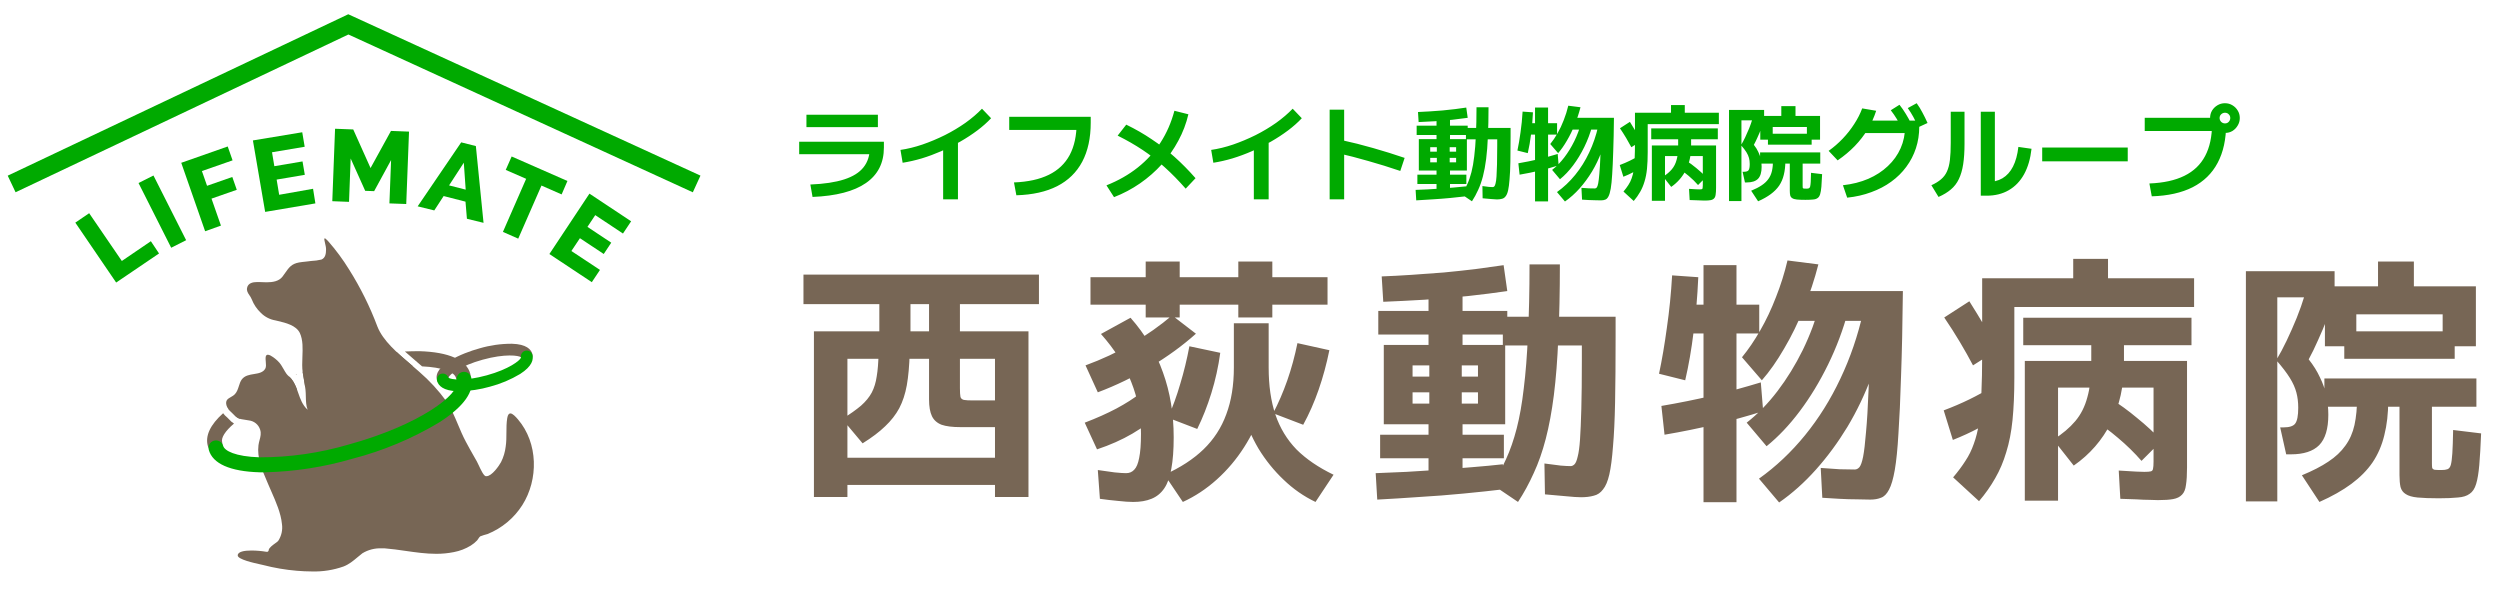 <svg xmlns="http://www.w3.org/2000/svg" width="336" height="80" viewBox="0 0 336 80" fill="none"><path d="M15.611 37.974L10.122 29.922L11.983 28.654L16.374 35.076L20.276 32.419L21.374 34.066L15.611 37.974Z" fill="#00AA00"></path><path d="M23.008 33.297L18.617 24.598L20.626 23.588L25.017 32.282L23.008 33.297Z" fill="#00AA00"></path><path d="M27.57 31.08L24.359 21.881L30.605 19.686L31.258 21.552L27.136 22.99L27.828 24.971L31.22 23.786L31.823 25.509L28.426 26.695L29.694 30.323L27.57 31.08Z" fill="#00AA00"></path><path d="M42.075 25.372L42.388 27.337L35.637 28.479L33.991 18.874L40.621 17.776L40.95 19.724L36.559 20.465L36.872 22.337L40.659 21.695L40.967 23.495L37.18 24.137L37.52 26.179L42.075 25.372Z" fill="#00AA00"></path><path d="M52.338 27.337L52.563 21.509L50.285 25.691L49.083 25.647L47.129 21.3L46.91 27.129L44.66 27.041L45.033 17.304L47.475 17.398L49.802 22.584L52.547 17.595L54.972 17.689L54.599 27.419L52.338 27.337Z" fill="#00AA00"></path><path d="M61.985 19.132L63.956 19.631L64.987 29.949L62.754 29.401L62.562 27.101L59.625 26.349L58.368 28.281L56.135 27.732L61.985 19.132ZM62.589 25.487L62.336 21.865L60.355 24.917L62.589 25.487Z" fill="#00AA00"></path><path d="M75.484 26.129L72.773 24.938L69.65 32.074L67.592 31.168L70.715 24.033L67.97 22.836L68.766 21.031L76.263 24.324L75.484 26.129Z" fill="#00AA00"></path><path d="M80.637 36.277L79.539 37.924L73.837 34.142L79.221 26.025L84.825 29.741L83.727 31.387L80.001 28.912L78.952 30.493L82.152 32.617L81.142 34.137L77.942 32.013L76.795 33.736L80.637 36.277Z" fill="#00AA00"></path><path fill-rule="evenodd" clip-rule="evenodd" d="M46.808 1.915L94.142 23.603L93.115 25.845L46.826 4.636L2.093 25.839L1.037 23.61L46.808 1.915Z" fill="#00AA00"></path><path d="M59.492 51.661C59.319 51.66 59.151 51.603 59.013 51.498C58.875 51.393 58.776 51.246 58.729 51.08C58.18 49.109 62.066 47.474 64.442 46.821C65.857 46.404 67.325 46.195 68.8 46.2C70.76 46.255 71.363 46.963 71.544 47.55C71.607 47.751 71.588 47.967 71.49 48.153C71.393 48.339 71.226 48.478 71.026 48.541C70.826 48.604 70.609 48.584 70.423 48.487C70.237 48.39 70.098 48.222 70.035 48.022C69.722 47.77 67.878 47.512 64.876 48.341C61.874 49.169 60.425 50.333 60.282 50.717C60.323 50.91 60.289 51.112 60.187 51.281C60.085 51.45 59.923 51.574 59.733 51.628C59.655 51.654 59.574 51.665 59.492 51.661Z" fill="#776655"></path><path fill-rule="evenodd" clip-rule="evenodd" d="M53.306 47.305C50.119 47.525 46.961 48.087 43.888 48.983C42.788 49.286 41.713 49.618 40.673 49.972C40.678 50.005 40.683 50.037 40.688 50.069C40.73 50.34 40.778 50.61 40.825 50.879C40.89 51.249 40.955 51.618 41.007 51.99C42.077 51.618 43.216 51.263 44.42 50.931C48.806 49.723 52.609 49.231 55.489 49.215C55.361 49.105 55.23 48.994 55.098 48.882C54.509 48.381 53.892 47.856 53.306 47.305ZM56.724 49.239C56.366 48.919 55.989 48.594 55.589 48.258L55.558 48.232C55.185 47.912 54.8 47.582 54.422 47.242C55.075 47.213 55.73 47.199 56.385 47.199C60.331 47.32 62.691 48.363 63.202 50.218C63.238 50.344 63.248 50.477 63.233 50.607C63.218 50.738 63.177 50.864 63.113 50.979C63.049 51.094 62.964 51.195 62.861 51.277C62.757 51.359 62.639 51.419 62.513 51.455C62.386 51.491 62.254 51.502 62.123 51.487C61.992 51.472 61.866 51.431 61.751 51.367C61.636 51.303 61.535 51.217 61.453 51.114C61.372 51.011 61.311 50.893 61.275 50.767C61.054 49.963 59.411 49.365 56.724 49.239ZM32.256 56.291C33.977 55.029 36.576 53.631 39.928 52.379C39.74 51.87 39.518 51.368 39.151 50.909C39.071 50.808 38.972 50.715 38.871 50.623C36.335 51.592 34.066 52.696 32.241 53.862C31.668 54.228 31.148 54.593 30.685 54.956C30.814 55.123 30.974 55.272 31.131 55.419C31.245 55.524 31.357 55.629 31.456 55.739C31.74 56.061 31.986 56.208 32.256 56.291ZM29.989 55.537C30.141 55.748 30.322 55.938 30.529 56.101L30.803 56.376C30.988 56.593 31.206 56.779 31.449 56.927C30.249 57.95 29.694 58.841 29.859 59.433C29.928 59.689 29.893 59.962 29.761 60.192C29.63 60.423 29.412 60.592 29.157 60.662C29.07 60.681 28.981 60.687 28.893 60.679C28.674 60.679 28.462 60.607 28.288 60.474C28.114 60.341 27.989 60.154 27.933 59.943C27.553 58.578 28.261 57.079 29.989 55.537ZM39.757 50.294C39.788 50.328 39.819 50.363 39.848 50.399C39.827 50.356 39.822 50.313 39.821 50.271C39.8 50.278 39.779 50.286 39.757 50.294Z" fill="#776655"></path><path fill-rule="evenodd" clip-rule="evenodd" d="M44.112 32.424C43.849 32.139 43.706 32.023 43.635 32.023L43.646 32.045C43.534 32.045 43.6 32.322 43.681 32.663C43.748 32.942 43.824 33.264 43.822 33.511C43.816 34.06 43.756 34.647 43.207 34.883C42.752 34.992 42.286 35.057 41.818 35.075C41.573 35.114 41.322 35.139 41.068 35.165C40.781 35.194 40.49 35.223 40.199 35.273C39.183 35.454 38.828 35.962 38.345 36.654C38.228 36.822 38.103 37.001 37.96 37.188C37.466 37.819 36.637 37.94 35.819 37.94C35.639 37.94 35.458 37.931 35.283 37.923C35.117 37.915 34.956 37.907 34.804 37.907H34.557C33.97 37.907 33.333 38.05 33.207 38.686C33.125 39.099 33.322 39.386 33.527 39.687C33.639 39.851 33.754 40.019 33.827 40.212C34.099 40.917 34.526 41.552 35.078 42.067C35.604 42.59 36.279 42.937 37.011 43.061C37.108 43.084 37.209 43.108 37.313 43.133C38.391 43.388 39.803 43.721 40.303 44.762C40.733 45.701 40.688 46.848 40.643 47.973C40.615 48.702 40.586 49.422 40.688 50.069C40.73 50.34 40.778 50.61 40.825 50.879C40.912 51.374 40.998 51.868 41.055 52.369C41.089 52.663 41.096 52.972 41.103 53.285C41.117 53.901 41.132 54.529 41.346 55.075C40.646 54.432 40.371 53.64 40.092 52.838C39.861 52.175 39.628 51.506 39.151 50.909C39.064 50.799 38.954 50.699 38.845 50.599C38.719 50.483 38.594 50.369 38.503 50.24C38.351 50.026 38.229 49.81 38.108 49.596C37.894 49.215 37.682 48.84 37.307 48.489C37.12 48.319 36.407 47.676 35.995 47.676C35.961 47.675 35.926 47.68 35.894 47.693C35.862 47.705 35.833 47.724 35.808 47.748C35.657 47.891 35.688 48.237 35.72 48.601C35.751 48.948 35.783 49.312 35.66 49.532C35.358 50.075 34.757 50.172 34.133 50.272C33.521 50.37 32.888 50.473 32.493 51.002C32.306 51.257 32.205 51.573 32.103 51.893C31.98 52.277 31.855 52.668 31.577 52.967C31.412 53.145 31.208 53.261 31.017 53.37C30.616 53.599 30.268 53.797 30.435 54.466C30.534 54.862 30.837 55.144 31.131 55.419C31.245 55.524 31.357 55.629 31.456 55.739C31.93 56.275 32.297 56.327 32.845 56.404C33.021 56.428 33.215 56.455 33.437 56.502C33.785 56.538 34.115 56.676 34.387 56.897C34.658 57.118 34.858 57.414 34.963 57.748C35.125 58.249 35.01 58.681 34.889 59.137C34.83 59.36 34.769 59.588 34.738 59.833C34.525 61.528 35.225 63.161 35.872 64.669C35.941 64.832 36.01 64.992 36.077 65.152C36.204 65.453 36.34 65.761 36.478 66.074C37.091 67.468 37.751 68.965 37.894 70.426C38.011 71.222 37.829 72.034 37.384 72.704C37.328 72.774 37.181 72.881 37.005 73.007C36.647 73.267 36.171 73.611 36.116 73.906C36.116 73.906 36.121 74.164 35.885 74.164H35.825C35.157 74.051 34.482 73.992 33.805 73.988C32.823 73.988 31.95 74.142 31.95 74.652C31.95 75.188 34.15 75.67 35.045 75.866C35.187 75.897 35.296 75.921 35.358 75.937C36.841 76.323 38.354 76.582 39.881 76.71C40.556 76.765 41.253 76.804 41.956 76.804C43.392 76.841 44.822 76.614 46.176 76.134C46.916 75.844 47.466 75.383 48.036 74.905C48.253 74.723 48.472 74.539 48.706 74.361C49.483 73.888 50.383 73.657 51.291 73.697H51.697C52.646 73.772 53.578 73.906 54.505 74.04C55.88 74.237 57.243 74.433 58.63 74.433C59.426 74.436 60.22 74.359 61.001 74.202C61.802 74.051 62.57 73.755 63.267 73.329C63.581 73.134 63.868 72.9 64.123 72.632C64.171 72.574 64.221 72.499 64.272 72.422C64.36 72.287 64.452 72.147 64.546 72.084C64.865 71.961 65.191 71.858 65.523 71.776C67.445 71 69.078 69.644 70.194 67.896C72.389 64.438 72.334 59.548 69.617 56.37C69.293 55.992 68.898 55.563 68.591 55.563C68.404 55.563 68.251 55.734 68.174 56.184C68.067 56.82 68.065 57.476 68.063 58.135C68.061 58.767 68.059 59.402 67.965 60.026C67.88 60.75 67.668 61.454 67.34 62.106C67.087 62.578 66.116 63.999 65.386 63.999H65.281C64.997 63.942 64.616 63.124 64.337 62.525C64.24 62.315 64.154 62.132 64.09 62.018C63.984 61.83 63.876 61.642 63.769 61.454C63.364 60.743 62.959 60.033 62.581 59.312C62.199 58.593 61.882 57.839 61.565 57.086C61.107 55.998 60.65 54.912 60.002 53.939C58.941 52.481 57.716 51.15 56.352 49.971C55.966 49.62 55.54 49.258 55.098 48.882C53.402 47.439 51.474 45.8 50.721 43.884C49.717 41.21 48.445 38.644 46.922 36.227C46.095 34.883 45.155 33.61 44.112 32.424Z" fill="#776655"></path><path d="M35.639 63.478C35.38 63.478 35.128 63.478 34.881 63.478C30.93 63.363 28.575 62.32 28.064 60.465C28.028 60.339 28.018 60.206 28.033 60.076C28.048 59.945 28.089 59.819 28.153 59.704C28.217 59.589 28.302 59.487 28.405 59.406C28.509 59.324 28.627 59.263 28.753 59.228C28.88 59.191 29.012 59.181 29.143 59.196C29.273 59.211 29.4 59.252 29.515 59.316C29.63 59.38 29.731 59.465 29.813 59.568C29.894 59.672 29.955 59.79 29.991 59.916C30.166 60.569 31.572 61.365 34.931 61.464C38.96 61.464 42.969 60.887 46.835 59.752C56.429 57.112 61.868 52.952 61.396 51.25C61.323 50.995 61.355 50.721 61.484 50.489C61.613 50.256 61.829 50.085 62.085 50.012C62.34 49.94 62.614 49.971 62.846 50.1C63.078 50.23 63.249 50.446 63.322 50.701C63.838 52.556 62.346 54.658 59.014 56.782C55.384 58.955 51.462 60.596 47.367 61.656C43.554 62.771 39.611 63.383 35.639 63.478Z" fill="#00AA00"></path><path d="M61.769 52.583H61.5C59.541 52.528 58.937 51.82 58.756 51.233C58.694 51.033 58.713 50.816 58.81 50.63C58.907 50.444 59.075 50.305 59.275 50.242C59.475 50.18 59.692 50.199 59.877 50.296C60.063 50.394 60.203 50.561 60.265 50.761C60.584 51.019 62.422 51.272 65.424 50.443C68.427 49.614 69.876 48.456 70.018 48.072C69.975 47.87 70.013 47.66 70.123 47.486C70.233 47.311 70.407 47.187 70.608 47.139C70.808 47.091 71.019 47.123 71.196 47.229C71.373 47.334 71.502 47.505 71.555 47.704C71.714 48.291 71.555 49.208 69.909 50.261C68.645 51.02 67.279 51.595 65.853 51.968C64.523 52.347 63.151 52.553 61.769 52.583Z" fill="#00AA00"></path><path d="M108.913 24.799C110.76 24.724 112.273 24.497 113.451 24.116C114.63 23.736 115.497 23.193 116.054 22.488C116.62 21.783 116.903 20.896 116.903 19.829L117.78 20.72H107.41V19.05H118.796V19.829C118.796 21.899 117.989 23.49 116.374 24.604C114.769 25.717 112.379 26.339 109.206 26.469L108.913 24.799ZM108.385 17.087V15.417H117.989V17.087H108.385ZM121.023 20.149C121.979 20.01 122.963 19.769 123.974 19.426C124.995 19.073 126.002 18.651 126.995 18.159C127.988 17.658 128.911 17.106 129.765 16.503C130.619 15.89 131.356 15.259 131.978 14.61L133.203 15.89C132.674 16.456 132.057 17.004 131.352 17.533C130.646 18.061 129.881 18.563 129.055 19.036C128.238 19.5 127.389 19.927 126.508 20.317C125.635 20.697 124.758 21.022 123.877 21.291C122.995 21.551 122.142 21.745 121.316 21.875L121.023 20.149ZM126.758 26.789V18.813H128.749V26.789H126.758ZM136.279 24.52C138.163 24.446 139.726 24.103 140.97 23.49C142.213 22.878 143.146 21.991 143.768 20.831C144.389 19.662 144.7 18.215 144.7 16.489L145.619 17.463H135.639V15.695H146.593V16.489C146.593 18.549 146.213 20.298 145.452 21.736C144.691 23.165 143.568 24.26 142.083 25.021C140.608 25.773 138.78 26.181 136.599 26.246L136.279 24.52ZM148.709 24.91C150.296 24.279 151.697 23.481 152.913 22.516C154.128 21.551 155.149 20.433 155.975 19.161C156.801 17.881 157.423 16.456 157.84 14.888L159.719 15.361C159.432 16.595 158.982 17.779 158.369 18.911C157.766 20.043 157.028 21.096 156.156 22.07C155.284 23.035 154.305 23.894 153.219 24.645C152.133 25.397 150.969 26.014 149.725 26.497L148.709 24.91ZM159.357 25.355C158.411 24.279 157.469 23.318 156.532 22.474C155.595 21.62 154.611 20.85 153.581 20.163C152.551 19.477 151.428 18.832 150.212 18.229L151.368 16.753C152.593 17.347 153.739 18.006 154.806 18.73C155.882 19.444 156.903 20.233 157.868 21.096C158.833 21.959 159.77 22.91 160.68 23.949L159.357 25.355ZM162.782 20.149C163.737 20.01 164.721 19.769 165.733 19.426C166.753 19.073 167.76 18.651 168.753 18.159C169.746 17.658 170.669 17.106 171.523 16.503C172.377 15.89 173.114 15.259 173.736 14.61L174.961 15.89C174.432 16.456 173.815 17.004 173.11 17.533C172.405 18.061 171.639 18.563 170.813 19.036C169.997 19.5 169.147 19.927 168.266 20.317C167.394 20.697 166.517 21.022 165.635 21.291C164.754 21.551 163.9 21.745 163.074 21.875L162.782 20.149ZM168.516 26.789V18.813H170.507V26.789H168.516ZM188.198 22.975C186.751 22.483 185.317 22.038 183.897 21.639C182.478 21.23 181.137 20.883 179.875 20.595L180.362 18.841C181.698 19.129 183.095 19.481 184.552 19.899C186.018 20.317 187.428 20.757 188.783 21.221L188.198 22.975ZM178.705 26.789V14.735H180.654V26.789H178.705ZM193.07 26.218V24.729H190.495V23.476H193.07V22.558L193.112 22.46V19.161L193.07 19.092V18.145H190.398V16.892H193.07V15.681H194.88V16.892H197.26V18.145H194.88V19.064L194.838 19.161V22.46L194.88 22.613V23.476H197.079V24.729H194.88V26.218H193.07ZM190.342 26.928L190.259 25.522C190.778 25.504 191.326 25.481 191.901 25.453C192.486 25.416 193.075 25.378 193.669 25.341C194.263 25.295 194.843 25.249 195.409 25.202C195.984 25.156 196.522 25.105 197.023 25.049L197.135 26.371C196.439 26.455 195.701 26.534 194.922 26.608C194.151 26.682 193.372 26.743 192.583 26.789C191.804 26.845 191.057 26.891 190.342 26.928ZM190.69 22.919V18.702H197.149V22.919H192.221V21.82H195.701V21.221H192.221V20.386H195.701V19.788H192.221V22.919H190.69ZM197.831 27.053L196.453 26.121C196.731 25.703 196.977 25.258 197.19 24.785C197.413 24.302 197.603 23.755 197.761 23.142C197.919 22.53 198.044 21.82 198.137 21.012C198.239 20.196 198.313 19.249 198.36 18.173C198.415 17.087 198.443 15.834 198.443 14.415H200.058C200.058 15.89 200.03 17.198 199.974 18.34C199.928 19.481 199.849 20.493 199.738 21.374C199.626 22.247 199.482 23.021 199.306 23.699C199.13 24.376 198.916 24.984 198.666 25.522C198.425 26.061 198.146 26.571 197.831 27.053ZM201.185 26.803C201 26.803 200.726 26.784 200.364 26.747C200.011 26.719 199.645 26.687 199.264 26.65L199.237 25.007C199.589 25.054 199.877 25.091 200.1 25.119C200.322 25.137 200.499 25.146 200.629 25.146C200.703 25.146 200.772 25.114 200.837 25.049C200.902 24.984 200.958 24.85 201.004 24.645C201.06 24.441 201.102 24.135 201.13 23.727C201.157 23.318 201.181 22.776 201.199 22.098C201.218 21.421 201.227 20.567 201.227 19.537V18.73H197.023V17.198H203.023V18.298C203.023 19.644 203.013 20.794 202.995 21.75C202.976 22.697 202.939 23.481 202.883 24.103C202.837 24.724 202.772 25.221 202.689 25.592C202.605 25.954 202.494 26.218 202.355 26.385C202.225 26.562 202.062 26.673 201.867 26.719C201.672 26.775 201.445 26.803 201.185 26.803ZM190.662 16.405L190.579 15.055C191.08 15.036 191.609 15.008 192.166 14.971C192.732 14.934 193.302 14.893 193.878 14.846C194.462 14.79 195.024 14.73 195.562 14.665C196.109 14.591 196.61 14.521 197.065 14.456L197.26 15.834C196.629 15.927 195.933 16.015 195.172 16.099C194.42 16.173 193.655 16.238 192.875 16.294C192.096 16.34 191.358 16.377 190.662 16.405ZM215.174 26.928C215.017 26.928 214.785 26.924 214.478 26.914C214.181 26.914 213.866 26.905 213.532 26.886C213.198 26.868 212.896 26.849 212.627 26.831L212.544 25.244C212.878 25.272 213.212 25.295 213.546 25.314C213.889 25.323 214.158 25.328 214.353 25.328C214.446 25.328 214.529 25.286 214.604 25.202C214.678 25.109 214.743 24.924 214.798 24.645C214.854 24.358 214.905 23.926 214.952 23.351C215.007 22.766 215.054 21.996 215.091 21.04C215.128 20.084 215.165 18.878 215.202 17.421H210.72V15.834H216.914C216.896 17.598 216.863 19.101 216.817 20.344C216.78 21.578 216.733 22.604 216.678 23.421C216.631 24.228 216.566 24.873 216.483 25.355C216.399 25.829 216.297 26.177 216.176 26.399C216.056 26.631 215.912 26.775 215.745 26.831C215.587 26.896 215.397 26.928 215.174 26.928ZM204.234 23.476L204.067 21.945C204.995 21.787 205.895 21.606 206.767 21.402C207.639 21.189 208.502 20.952 209.356 20.692L209.481 22.223C208.628 22.492 207.769 22.729 206.906 22.933C206.052 23.137 205.162 23.318 204.234 23.476ZM206.308 27.067V18.089H205.236V16.558H206.308V14.456H208.061V16.558H209.272V18.089H208.061V27.067H206.308ZM205.333 20.581L203.941 20.233C204.099 19.491 204.238 18.674 204.359 17.783C204.489 16.892 204.582 15.964 204.637 14.999L206.029 15.097C205.983 16.136 205.899 17.11 205.779 18.02C205.667 18.929 205.519 19.783 205.333 20.581ZM210.33 27.081L209.259 25.815C210.159 25.174 210.975 24.404 211.708 23.504C212.441 22.604 213.068 21.602 213.587 20.497C214.116 19.384 214.52 18.205 214.798 16.962L216.051 17.477C215.875 18.47 215.606 19.44 215.244 20.386C214.891 21.333 214.464 22.223 213.963 23.059C213.462 23.884 212.905 24.641 212.293 25.328C211.681 26.014 211.026 26.599 210.33 27.081ZM209.662 24.089L208.604 22.836C209.198 22.372 209.746 21.811 210.247 21.152C210.748 20.493 211.193 19.769 211.583 18.98C211.973 18.182 212.288 17.338 212.53 16.447L214.005 16.892C213.736 17.885 213.379 18.836 212.933 19.746C212.488 20.655 211.987 21.481 211.43 22.223C210.873 22.966 210.284 23.587 209.662 24.089ZM209.412 20.581L208.354 19.356C208.697 18.939 209.022 18.461 209.328 17.922C209.644 17.375 209.922 16.786 210.163 16.155C210.414 15.524 210.618 14.874 210.776 14.206L212.418 14.415C212.214 15.213 211.954 15.997 211.639 16.767C211.333 17.528 210.985 18.238 210.595 18.897C210.214 19.556 209.82 20.117 209.412 20.581ZM219.573 27.012L218.195 25.745C218.455 25.439 218.673 25.146 218.849 24.868C219.035 24.59 219.183 24.288 219.294 23.963C219.415 23.639 219.508 23.267 219.573 22.85C219.638 22.423 219.68 21.908 219.698 21.305C219.726 20.702 219.74 19.982 219.74 19.147V15.152H224.584V14.122H226.435V15.152H231.015V16.683H221.452V20.442C221.452 21.296 221.419 22.047 221.355 22.697C221.29 23.337 221.178 23.908 221.02 24.409C220.872 24.91 220.677 25.369 220.436 25.787C220.195 26.214 219.907 26.622 219.573 27.012ZM218.181 23.755L217.694 22.182C218.186 21.996 218.64 21.801 219.058 21.597C219.475 21.393 219.847 21.189 220.171 20.985L220.686 22.446C220.352 22.678 219.972 22.905 219.545 23.128C219.127 23.351 218.673 23.56 218.181 23.755ZM219.253 19.788C219.049 19.398 218.817 18.985 218.557 18.549C218.297 18.113 218.018 17.676 217.722 17.24L219.058 16.377C219.345 16.832 219.615 17.273 219.865 17.7C220.125 18.127 220.366 18.539 220.589 18.939L219.253 19.788ZM222.009 26.984V19.551H230.639V25.216C230.639 25.606 230.62 25.917 230.583 26.149C230.555 26.381 230.486 26.552 230.374 26.664C230.263 26.784 230.105 26.863 229.901 26.9C229.706 26.938 229.437 26.956 229.094 26.956C229.001 26.956 228.852 26.951 228.648 26.942C228.444 26.942 228.203 26.933 227.924 26.914C227.655 26.905 227.377 26.896 227.089 26.886L227.006 25.383C227.433 25.411 227.744 25.43 227.938 25.439C228.133 25.448 228.277 25.453 228.37 25.453C228.537 25.453 228.653 25.444 228.718 25.425C228.783 25.406 228.82 25.36 228.829 25.286C228.848 25.212 228.857 25.086 228.857 24.91V20.971H223.776V26.984H222.009ZM228.217 24.868C227.836 24.432 227.419 24.024 226.964 23.643C226.519 23.263 226.069 22.933 225.614 22.655L226.56 21.555C227.043 21.852 227.516 22.196 227.98 22.585C228.453 22.966 228.89 23.369 229.289 23.796L228.217 24.868ZM224.612 25.119L223.526 23.741C224.008 23.434 224.398 23.105 224.695 22.752C224.992 22.4 225.206 21.977 225.335 21.486C225.475 20.994 225.544 20.4 225.544 19.704V18.716H221.925V17.254H230.875V18.716H227.284V19.704C227.284 20.873 227.052 21.922 226.588 22.85C226.124 23.768 225.465 24.525 224.612 25.119ZM242.637 26.859C242.173 26.859 241.797 26.845 241.51 26.817C241.231 26.789 241.023 26.729 240.883 26.636C240.744 26.552 240.651 26.427 240.605 26.26C240.568 26.093 240.549 25.88 240.549 25.62V21.987H236.555V20.483H244.642V21.987H242.275V24.98C242.275 25.1 242.28 25.188 242.289 25.244C242.308 25.29 242.35 25.323 242.415 25.341C242.489 25.351 242.609 25.355 242.776 25.355C242.916 25.355 243.022 25.341 243.097 25.314C243.18 25.286 243.24 25.212 243.278 25.091C243.315 24.961 243.343 24.752 243.361 24.465C243.38 24.177 243.394 23.764 243.403 23.226L244.892 23.407C244.864 24.093 244.832 24.655 244.795 25.091C244.758 25.518 244.702 25.852 244.628 26.093C244.554 26.344 244.438 26.52 244.28 26.622C244.131 26.733 243.923 26.798 243.653 26.817C243.384 26.845 243.046 26.859 242.637 26.859ZM236.29 27.053L235.357 25.634C235.923 25.402 236.392 25.16 236.763 24.91C237.144 24.659 237.445 24.376 237.668 24.061C237.9 23.745 238.062 23.379 238.155 22.961C238.248 22.534 238.294 22.043 238.294 21.486L239.951 21.653C239.951 22.339 239.881 22.956 239.742 23.504C239.612 24.042 239.403 24.525 239.116 24.952C238.828 25.369 238.452 25.75 237.988 26.093C237.524 26.436 236.958 26.756 236.29 27.053ZM232.379 27.026V14.777H237.097V16.169H234.049V27.026H232.379ZM234.522 24.52L234.202 23.086H234.383C234.689 23.086 234.893 23.021 234.996 22.892C235.107 22.752 235.163 22.469 235.163 22.043C235.163 21.745 235.13 21.476 235.065 21.235C235 20.985 234.884 20.725 234.717 20.456C234.55 20.187 234.309 19.871 233.993 19.509C234.179 19.203 234.365 18.855 234.55 18.465C234.736 18.076 234.912 17.676 235.079 17.268C235.246 16.851 235.385 16.456 235.497 16.085L237.097 16.169C236.995 16.503 236.865 16.869 236.708 17.268C236.559 17.667 236.397 18.057 236.22 18.437C236.053 18.818 235.886 19.161 235.719 19.467C235.97 19.783 236.169 20.103 236.318 20.428C236.476 20.743 236.587 21.064 236.652 21.388C236.726 21.713 236.763 22.056 236.763 22.418C236.763 23.161 236.601 23.699 236.276 24.033C235.951 24.358 235.45 24.52 234.773 24.52H234.522ZM237.612 19.44V17.978H243.486V19.44H237.612ZM236.582 18.771V15.584H239.408V14.261H241.315V15.584H244.614V18.771H242.846V17.073H238.253V18.771H236.582ZM247.69 24.896C248.943 24.757 250.08 24.469 251.1 24.033C252.121 23.587 252.998 23.017 253.731 22.321C254.473 21.625 255.044 20.827 255.443 19.927C255.842 19.027 256.042 18.052 256.042 17.004L256.835 17.881H250.084V16.21H257.949V17.004C257.949 18.034 257.8 19.003 257.503 19.913C257.206 20.822 256.775 21.657 256.209 22.418C255.652 23.179 254.975 23.847 254.176 24.423C253.388 24.998 252.492 25.467 251.49 25.829C250.497 26.2 249.421 26.446 248.261 26.566L247.69 24.896ZM245.769 20.275C246.447 19.792 247.078 19.245 247.662 18.632C248.247 18.02 248.762 17.366 249.207 16.67C249.662 15.974 250.019 15.273 250.279 14.568L252.158 14.888C251.88 15.76 251.499 16.595 251.017 17.393C250.534 18.182 249.954 18.929 249.277 19.634C248.599 20.33 247.834 20.971 246.98 21.555L245.769 20.275ZM255.666 17.324C255.415 16.823 255.169 16.377 254.928 15.988C254.687 15.588 254.418 15.199 254.121 14.818L255.29 14.081C255.606 14.48 255.889 14.888 256.139 15.306C256.399 15.723 256.649 16.178 256.891 16.67L255.666 17.324ZM257.823 17.101C257.601 16.591 257.378 16.131 257.155 15.723C256.933 15.315 256.682 14.916 256.404 14.526L257.601 13.872C257.898 14.28 258.157 14.702 258.38 15.139C258.612 15.565 258.839 16.029 259.062 16.53L257.823 17.101ZM266.217 26.302V15.013H268.11V25.453L266.996 24.478C267.822 24.478 268.532 24.307 269.126 23.963C269.72 23.611 270.193 23.086 270.546 22.39C270.908 21.685 271.149 20.804 271.27 19.746L273.037 19.996C272.889 21.333 272.555 22.474 272.035 23.421C271.515 24.358 270.829 25.072 269.975 25.564C269.131 26.056 268.138 26.302 266.996 26.302H266.217ZM259.577 24.896C260.106 24.655 260.538 24.39 260.872 24.103C261.215 23.815 261.48 23.467 261.665 23.059C261.86 22.641 261.995 22.121 262.069 21.5C262.143 20.878 262.18 20.108 262.18 19.189V15.013H264.031V19.328C264.031 20.386 263.971 21.305 263.85 22.084C263.73 22.855 263.535 23.518 263.266 24.075C263.006 24.622 262.649 25.086 262.194 25.467C261.749 25.847 261.197 26.181 260.538 26.469L259.577 24.896ZM274.471 21.681V19.829H285.968V21.681H274.471ZM288.878 24.659C290.771 24.585 292.339 24.242 293.582 23.629C294.826 23.017 295.754 22.131 296.366 20.971C296.988 19.802 297.299 18.354 297.299 16.628L298.218 17.602H288.251V15.834H298.218V16.656H299.192C299.192 18.716 298.811 20.46 298.05 21.889C297.299 23.309 296.181 24.399 294.696 25.16C293.211 25.912 291.378 26.32 289.198 26.385L288.878 24.659ZM299.039 17.867C298.677 17.867 298.343 17.779 298.037 17.602C297.73 17.417 297.484 17.175 297.299 16.878C297.123 16.572 297.034 16.238 297.034 15.876C297.034 15.496 297.123 15.157 297.299 14.86C297.484 14.563 297.726 14.326 298.023 14.15C298.329 13.965 298.663 13.872 299.025 13.872C299.405 13.872 299.744 13.965 300.041 14.15C300.338 14.326 300.575 14.563 300.751 14.86C300.936 15.157 301.029 15.491 301.029 15.862C301.029 16.224 300.936 16.558 300.751 16.864C300.575 17.171 300.338 17.417 300.041 17.602C299.744 17.779 299.41 17.867 299.039 17.867ZM299.039 16.586C299.243 16.586 299.41 16.517 299.54 16.377C299.679 16.229 299.749 16.057 299.749 15.862C299.749 15.658 299.679 15.491 299.54 15.361C299.41 15.222 299.243 15.152 299.039 15.152C298.844 15.152 298.672 15.222 298.524 15.361C298.385 15.491 298.315 15.658 298.315 15.862C298.315 16.057 298.385 16.229 298.524 16.377C298.672 16.517 298.844 16.586 299.039 16.586Z" fill="#00AA00"></path><path d="M124.864 48.227H113.893V66.794H109.392V44.535H118.183V40.878H122.368V44.535H124.864V40.878H107.985V36.904H139.634V40.878H129.014V44.535H138.227V66.794H133.726V65.177H113.893V61.519H133.726V48.227H129.014V52.166C129.014 52.705 129.037 53.092 129.084 53.326C129.131 53.537 129.283 53.678 129.541 53.748C129.799 53.795 130.209 53.818 130.772 53.818H133.726V57.405H129.084C128.006 57.405 127.162 57.3 126.552 57.089C125.943 56.854 125.509 56.467 125.251 55.928C124.993 55.389 124.864 54.639 124.864 53.678V48.227ZM118.078 47.489L122.262 47.453C122.215 49.141 122.086 50.583 121.875 51.779C121.664 52.951 121.324 53.982 120.856 54.873C120.387 55.741 119.754 56.55 118.957 57.3C118.183 58.05 117.175 58.812 115.933 59.585L113.19 56.315C114.245 55.659 115.089 55.061 115.722 54.522C116.355 53.959 116.835 53.373 117.163 52.763C117.492 52.13 117.714 51.404 117.831 50.583C117.972 49.763 118.054 48.731 118.078 47.489ZM158.974 67.462L156.513 63.805C158.646 62.844 160.393 61.707 161.752 60.394C163.135 59.058 164.155 57.487 164.812 55.682C165.492 53.877 165.831 51.779 165.831 49.388V43.445H170.508V49.388C170.508 51.24 170.215 53.08 169.629 54.908C169.067 56.737 168.258 58.472 167.203 60.113C166.171 61.73 164.952 63.172 163.546 64.438C162.139 65.704 160.615 66.712 158.974 67.462ZM147.44 60.394L145.787 56.807C147.382 56.198 148.8 55.565 150.042 54.908C151.308 54.229 152.375 53.549 153.242 52.869L155.774 55.647C154.813 56.561 153.618 57.44 152.187 58.284C150.781 59.105 149.198 59.808 147.44 60.394ZM152.293 67.462C151.754 67.462 151.074 67.415 150.253 67.322C149.456 67.251 148.648 67.157 147.827 67.04L147.546 63.172C148.366 63.289 149.116 63.395 149.796 63.489C150.5 63.559 151.015 63.594 151.344 63.594C151.789 63.594 152.152 63.442 152.434 63.137C152.738 62.832 152.961 62.305 153.102 61.555C153.266 60.781 153.348 59.691 153.348 58.284C153.348 55.846 152.914 53.537 152.047 51.357C151.203 49.153 149.843 46.996 147.968 44.886L151.941 42.706C153.911 44.933 155.364 47.383 156.302 50.056C157.263 52.705 157.744 55.612 157.744 58.777C157.744 60.465 157.638 61.871 157.427 62.996C157.24 64.098 156.923 64.977 156.478 65.634C156.032 66.29 155.458 66.759 154.755 67.04C154.075 67.322 153.254 67.462 152.293 67.462ZM147.546 52.728L145.893 49.106C148.073 48.309 150.16 47.336 152.152 46.188C154.145 45.015 155.938 43.749 157.533 42.39L160.733 44.851C158.951 46.445 156.923 47.922 154.649 49.282C152.398 50.642 150.031 51.791 147.546 52.728ZM160.908 57.651L156.97 56.139C157.603 54.733 158.154 53.221 158.623 51.603C159.115 49.985 159.525 48.297 159.853 46.539L164.003 47.418C163.745 49.294 163.346 51.099 162.807 52.834C162.268 54.569 161.635 56.174 160.908 57.651ZM176.803 67.462C175.232 66.712 173.802 65.716 172.513 64.473C171.223 63.254 170.098 61.859 169.137 60.289C168.199 58.694 167.472 56.983 166.957 55.155C166.441 53.303 166.183 51.427 166.183 49.528L170.508 49.388C170.508 51.826 170.813 53.947 171.423 55.752C172.032 57.534 172.97 59.081 174.236 60.394C175.525 61.684 177.19 62.821 179.229 63.805L176.803 67.462ZM153.981 42.671V40.948H146.561V37.256H153.981V35.146H158.552V37.256H166.429V35.146H171.001V37.256H178.42V40.948H171.001V42.671H166.429V40.948H158.552V42.671H153.981ZM175.15 57.089L171.106 55.541C171.809 54.205 172.442 52.74 173.005 51.146C173.568 49.528 174.025 47.852 174.376 46.117L178.667 47.067C178.292 48.919 177.811 50.689 177.225 52.377C176.639 54.065 175.947 55.635 175.15 57.089ZM191.994 65.352V61.59H185.489V58.425H191.994V56.104L192.1 55.858V47.524L191.994 47.348V44.957H185.242V41.792H191.994V38.733H196.566V41.792H202.579V44.957H196.566V47.278L196.46 47.524V55.858L196.566 56.245V58.425H202.122V61.59H196.566V65.352H191.994ZM185.102 67.146L184.891 63.594C186.204 63.547 187.587 63.489 189.04 63.418C190.517 63.325 192.006 63.231 193.506 63.137C195.007 63.02 196.472 62.903 197.902 62.785C199.355 62.668 200.715 62.539 201.981 62.398L202.262 65.739C200.504 65.95 198.64 66.15 196.671 66.337C194.725 66.525 192.756 66.677 190.763 66.794C188.794 66.935 186.907 67.052 185.102 67.146ZM185.981 57.018V46.363H202.297V57.018H189.849V54.24H198.64V52.728H189.849V50.618H198.64V49.106H189.849V57.018H185.981ZM204.02 67.462L200.539 65.106C201.242 64.051 201.864 62.926 202.403 61.73C202.966 60.511 203.446 59.128 203.845 57.581C204.243 56.034 204.56 54.24 204.794 52.201C205.052 50.138 205.239 47.746 205.357 45.027C205.497 42.284 205.568 39.119 205.568 35.533H209.647C209.647 39.26 209.576 42.566 209.436 45.449C209.319 48.333 209.119 50.888 208.838 53.115C208.557 55.319 208.193 57.276 207.748 58.988C207.303 60.699 206.763 62.234 206.13 63.594C205.521 64.954 204.818 66.243 204.02 67.462ZM212.495 66.829C212.026 66.829 211.335 66.782 210.42 66.689C209.53 66.618 208.604 66.536 207.642 66.442L207.572 62.293C208.463 62.41 209.19 62.504 209.752 62.574C210.315 62.621 210.76 62.645 211.089 62.645C211.276 62.645 211.452 62.563 211.616 62.398C211.78 62.234 211.921 61.895 212.038 61.379C212.179 60.863 212.284 60.089 212.355 59.058C212.425 58.026 212.483 56.655 212.53 54.944C212.577 53.232 212.601 51.075 212.601 48.473V46.434H201.981V42.566H217.137V45.344C217.137 48.743 217.113 51.65 217.067 54.065C217.02 56.456 216.926 58.437 216.785 60.007C216.668 61.578 216.504 62.832 216.293 63.77C216.082 64.684 215.801 65.352 215.449 65.774C215.121 66.22 214.711 66.501 214.218 66.618C213.726 66.759 213.152 66.829 212.495 66.829ZM185.911 40.561L185.7 37.15C186.966 37.103 188.302 37.033 189.708 36.939C191.138 36.845 192.58 36.74 194.034 36.623C195.511 36.482 196.929 36.33 198.289 36.166C199.672 35.978 200.938 35.802 202.086 35.638L202.579 39.119C200.985 39.354 199.226 39.577 197.304 39.788C195.405 39.975 193.471 40.139 191.502 40.28C189.533 40.397 187.669 40.491 185.911 40.561ZM251.352 67.146C250.954 67.146 250.368 67.134 249.594 67.111C248.844 67.111 248.047 67.087 247.203 67.04C246.359 66.993 245.597 66.947 244.917 66.9L244.706 62.891C245.55 62.961 246.394 63.02 247.238 63.067C248.105 63.09 248.785 63.102 249.278 63.102C249.512 63.102 249.723 62.996 249.911 62.785C250.098 62.551 250.262 62.082 250.403 61.379C250.544 60.652 250.672 59.562 250.79 58.108C250.93 56.632 251.048 54.686 251.141 52.271C251.235 49.856 251.329 46.809 251.423 43.128H240.1V39.119H255.748C255.701 43.574 255.619 47.371 255.502 50.513C255.408 53.631 255.291 56.221 255.15 58.284C255.033 60.324 254.869 61.953 254.658 63.172C254.447 64.368 254.189 65.247 253.884 65.809C253.579 66.396 253.216 66.759 252.794 66.9C252.396 67.064 251.915 67.146 251.352 67.146ZM223.713 58.425L223.291 54.557C225.635 54.158 227.909 53.701 230.113 53.185C232.316 52.646 234.497 52.048 236.653 51.392L236.97 55.26C234.813 55.94 232.645 56.538 230.464 57.053C228.308 57.569 226.057 58.026 223.713 58.425ZM228.952 67.497V44.816H226.245V40.948H228.952V35.638H233.383V40.948H236.442V44.816H233.383V67.497H228.952ZM226.491 51.111L222.974 50.231C223.373 48.356 223.724 46.293 224.029 44.042C224.357 41.792 224.592 39.448 224.733 37.01L228.249 37.256C228.132 39.881 227.921 42.343 227.616 44.64C227.335 46.938 226.96 49.094 226.491 51.111ZM239.115 67.533L236.407 64.333C238.681 62.715 240.744 60.769 242.596 58.495C244.448 56.221 246.031 53.689 247.344 50.9C248.68 48.087 249.7 45.109 250.403 41.968L253.568 43.269C253.122 45.777 252.442 48.227 251.528 50.618C250.637 53.01 249.559 55.26 248.293 57.37C247.027 59.456 245.62 61.367 244.073 63.102C242.526 64.837 240.873 66.314 239.115 67.533ZM237.427 59.972L234.755 56.807C236.255 55.635 237.638 54.217 238.904 52.552C240.17 50.888 241.295 49.059 242.28 47.067C243.264 45.051 244.061 42.917 244.671 40.667L248.398 41.792C247.719 44.3 246.816 46.703 245.691 49.001C244.566 51.298 243.3 53.385 241.893 55.26C240.486 57.136 238.998 58.706 237.427 59.972ZM236.794 51.111L234.122 48.016C234.989 46.961 235.809 45.754 236.583 44.394C237.38 43.011 238.083 41.522 238.693 39.928C239.326 38.334 239.842 36.693 240.24 35.005L244.39 35.533C243.874 37.549 243.218 39.53 242.42 41.475C241.647 43.398 240.768 45.191 239.783 46.856C238.822 48.52 237.826 49.938 236.794 51.111ZM265.981 67.357L262.5 64.157C263.156 63.383 263.707 62.645 264.152 61.941C264.621 61.238 264.996 60.476 265.278 59.656C265.582 58.835 265.817 57.897 265.981 56.843C266.145 55.764 266.25 54.463 266.297 52.939C266.368 51.415 266.403 49.599 266.403 47.489V37.396H278.64V34.794H283.317V37.396H294.886V41.264H270.728V50.759C270.728 52.916 270.646 54.815 270.482 56.456C270.318 58.073 270.037 59.515 269.638 60.781C269.263 62.047 268.771 63.207 268.161 64.262C267.552 65.341 266.825 66.372 265.981 67.357ZM262.464 59.128L261.234 55.155C262.476 54.686 263.625 54.193 264.68 53.678C265.735 53.162 266.672 52.646 267.493 52.13L268.794 55.823C267.95 56.409 266.989 56.983 265.911 57.546C264.856 58.108 263.707 58.636 262.464 59.128ZM265.172 49.106C264.656 48.122 264.07 47.078 263.414 45.977C262.757 44.875 262.054 43.773 261.304 42.671L264.68 40.491C265.407 41.64 266.086 42.753 266.719 43.831C267.376 44.91 267.985 45.953 268.548 46.961L265.172 49.106ZM272.135 67.287V48.508H293.937V62.821C293.937 63.805 293.89 64.591 293.796 65.177C293.726 65.763 293.55 66.196 293.269 66.478C292.987 66.782 292.589 66.982 292.073 67.076C291.581 67.169 290.901 67.216 290.034 67.216C289.799 67.216 289.424 67.204 288.908 67.181C288.393 67.181 287.783 67.157 287.08 67.111C286.4 67.087 285.697 67.064 284.97 67.04L284.759 63.242C285.837 63.313 286.623 63.36 287.115 63.383C287.607 63.407 287.971 63.418 288.205 63.418C288.627 63.418 288.92 63.395 289.084 63.348C289.248 63.301 289.342 63.184 289.366 62.996C289.412 62.809 289.436 62.492 289.436 62.047V52.095H276.601V67.287H272.135ZM287.818 61.941C286.857 60.84 285.802 59.808 284.653 58.847C283.528 57.886 282.391 57.053 281.242 56.35L283.634 53.572C284.853 54.322 286.048 55.19 287.22 56.174C288.416 57.136 289.518 58.155 290.526 59.234L287.818 61.941ZM278.711 62.574L275.968 59.093C277.187 58.319 278.171 57.487 278.922 56.596C279.672 55.706 280.211 54.639 280.539 53.396C280.891 52.154 281.067 50.654 281.067 48.895V46.398H271.924V42.706H294.535V46.398H285.462V48.895C285.462 51.849 284.876 54.498 283.704 56.843C282.532 59.163 280.867 61.074 278.711 62.574ZM327.766 66.97C326.593 66.97 325.644 66.935 324.917 66.865C324.214 66.794 323.686 66.642 323.335 66.407C322.983 66.196 322.749 65.88 322.631 65.458C322.538 65.036 322.491 64.497 322.491 63.84V54.662H312.398V50.864H332.829V54.662H326.851V62.223C326.851 62.528 326.863 62.75 326.886 62.891C326.933 63.008 327.039 63.09 327.203 63.137C327.39 63.16 327.695 63.172 328.117 63.172C328.469 63.172 328.738 63.137 328.926 63.067C329.137 62.996 329.289 62.809 329.383 62.504C329.477 62.176 329.547 61.648 329.594 60.922C329.641 60.195 329.676 59.152 329.7 57.792L333.462 58.249C333.392 59.984 333.31 61.402 333.216 62.504C333.122 63.582 332.982 64.426 332.794 65.036C332.607 65.669 332.313 66.114 331.915 66.372C331.54 66.653 331.012 66.818 330.333 66.865C329.653 66.935 328.797 66.97 327.766 66.97ZM311.73 67.462L309.374 63.876C310.804 63.289 311.988 62.68 312.926 62.047C313.887 61.414 314.649 60.699 315.212 59.902C315.798 59.105 316.208 58.179 316.442 57.124C316.677 56.045 316.794 54.803 316.794 53.396L320.979 53.818C320.979 55.553 320.803 57.112 320.451 58.495C320.123 59.855 319.596 61.074 318.869 62.152C318.142 63.207 317.193 64.168 316.02 65.036C314.848 65.903 313.418 66.712 311.73 67.462ZM301.849 67.392V36.447H313.77V39.963H306.069V67.392H301.849ZM307.264 61.062L306.456 57.44H306.913C307.686 57.44 308.202 57.276 308.46 56.948C308.741 56.596 308.882 55.881 308.882 54.803C308.882 54.053 308.8 53.373 308.636 52.763C308.472 52.13 308.179 51.474 307.757 50.794C307.335 50.114 306.725 49.317 305.928 48.403C306.397 47.629 306.866 46.75 307.335 45.766C307.804 44.781 308.249 43.773 308.671 42.741C309.093 41.687 309.445 40.69 309.726 39.752L313.77 39.963C313.512 40.807 313.184 41.733 312.785 42.741C312.41 43.749 312 44.734 311.555 45.695C311.133 46.656 310.711 47.524 310.289 48.297C310.922 49.094 311.426 49.903 311.801 50.724C312.199 51.521 312.481 52.33 312.645 53.15C312.832 53.971 312.926 54.838 312.926 55.752C312.926 57.628 312.516 58.988 311.695 59.831C310.875 60.652 309.609 61.062 307.897 61.062H307.264ZM315.071 48.227V44.535H329.911V48.227H315.071ZM312.469 46.539V38.486H319.607V35.146H324.425V38.486H332.759V46.539H328.293V42.249H316.689V46.539H312.469Z" fill="#776655"></path></svg>